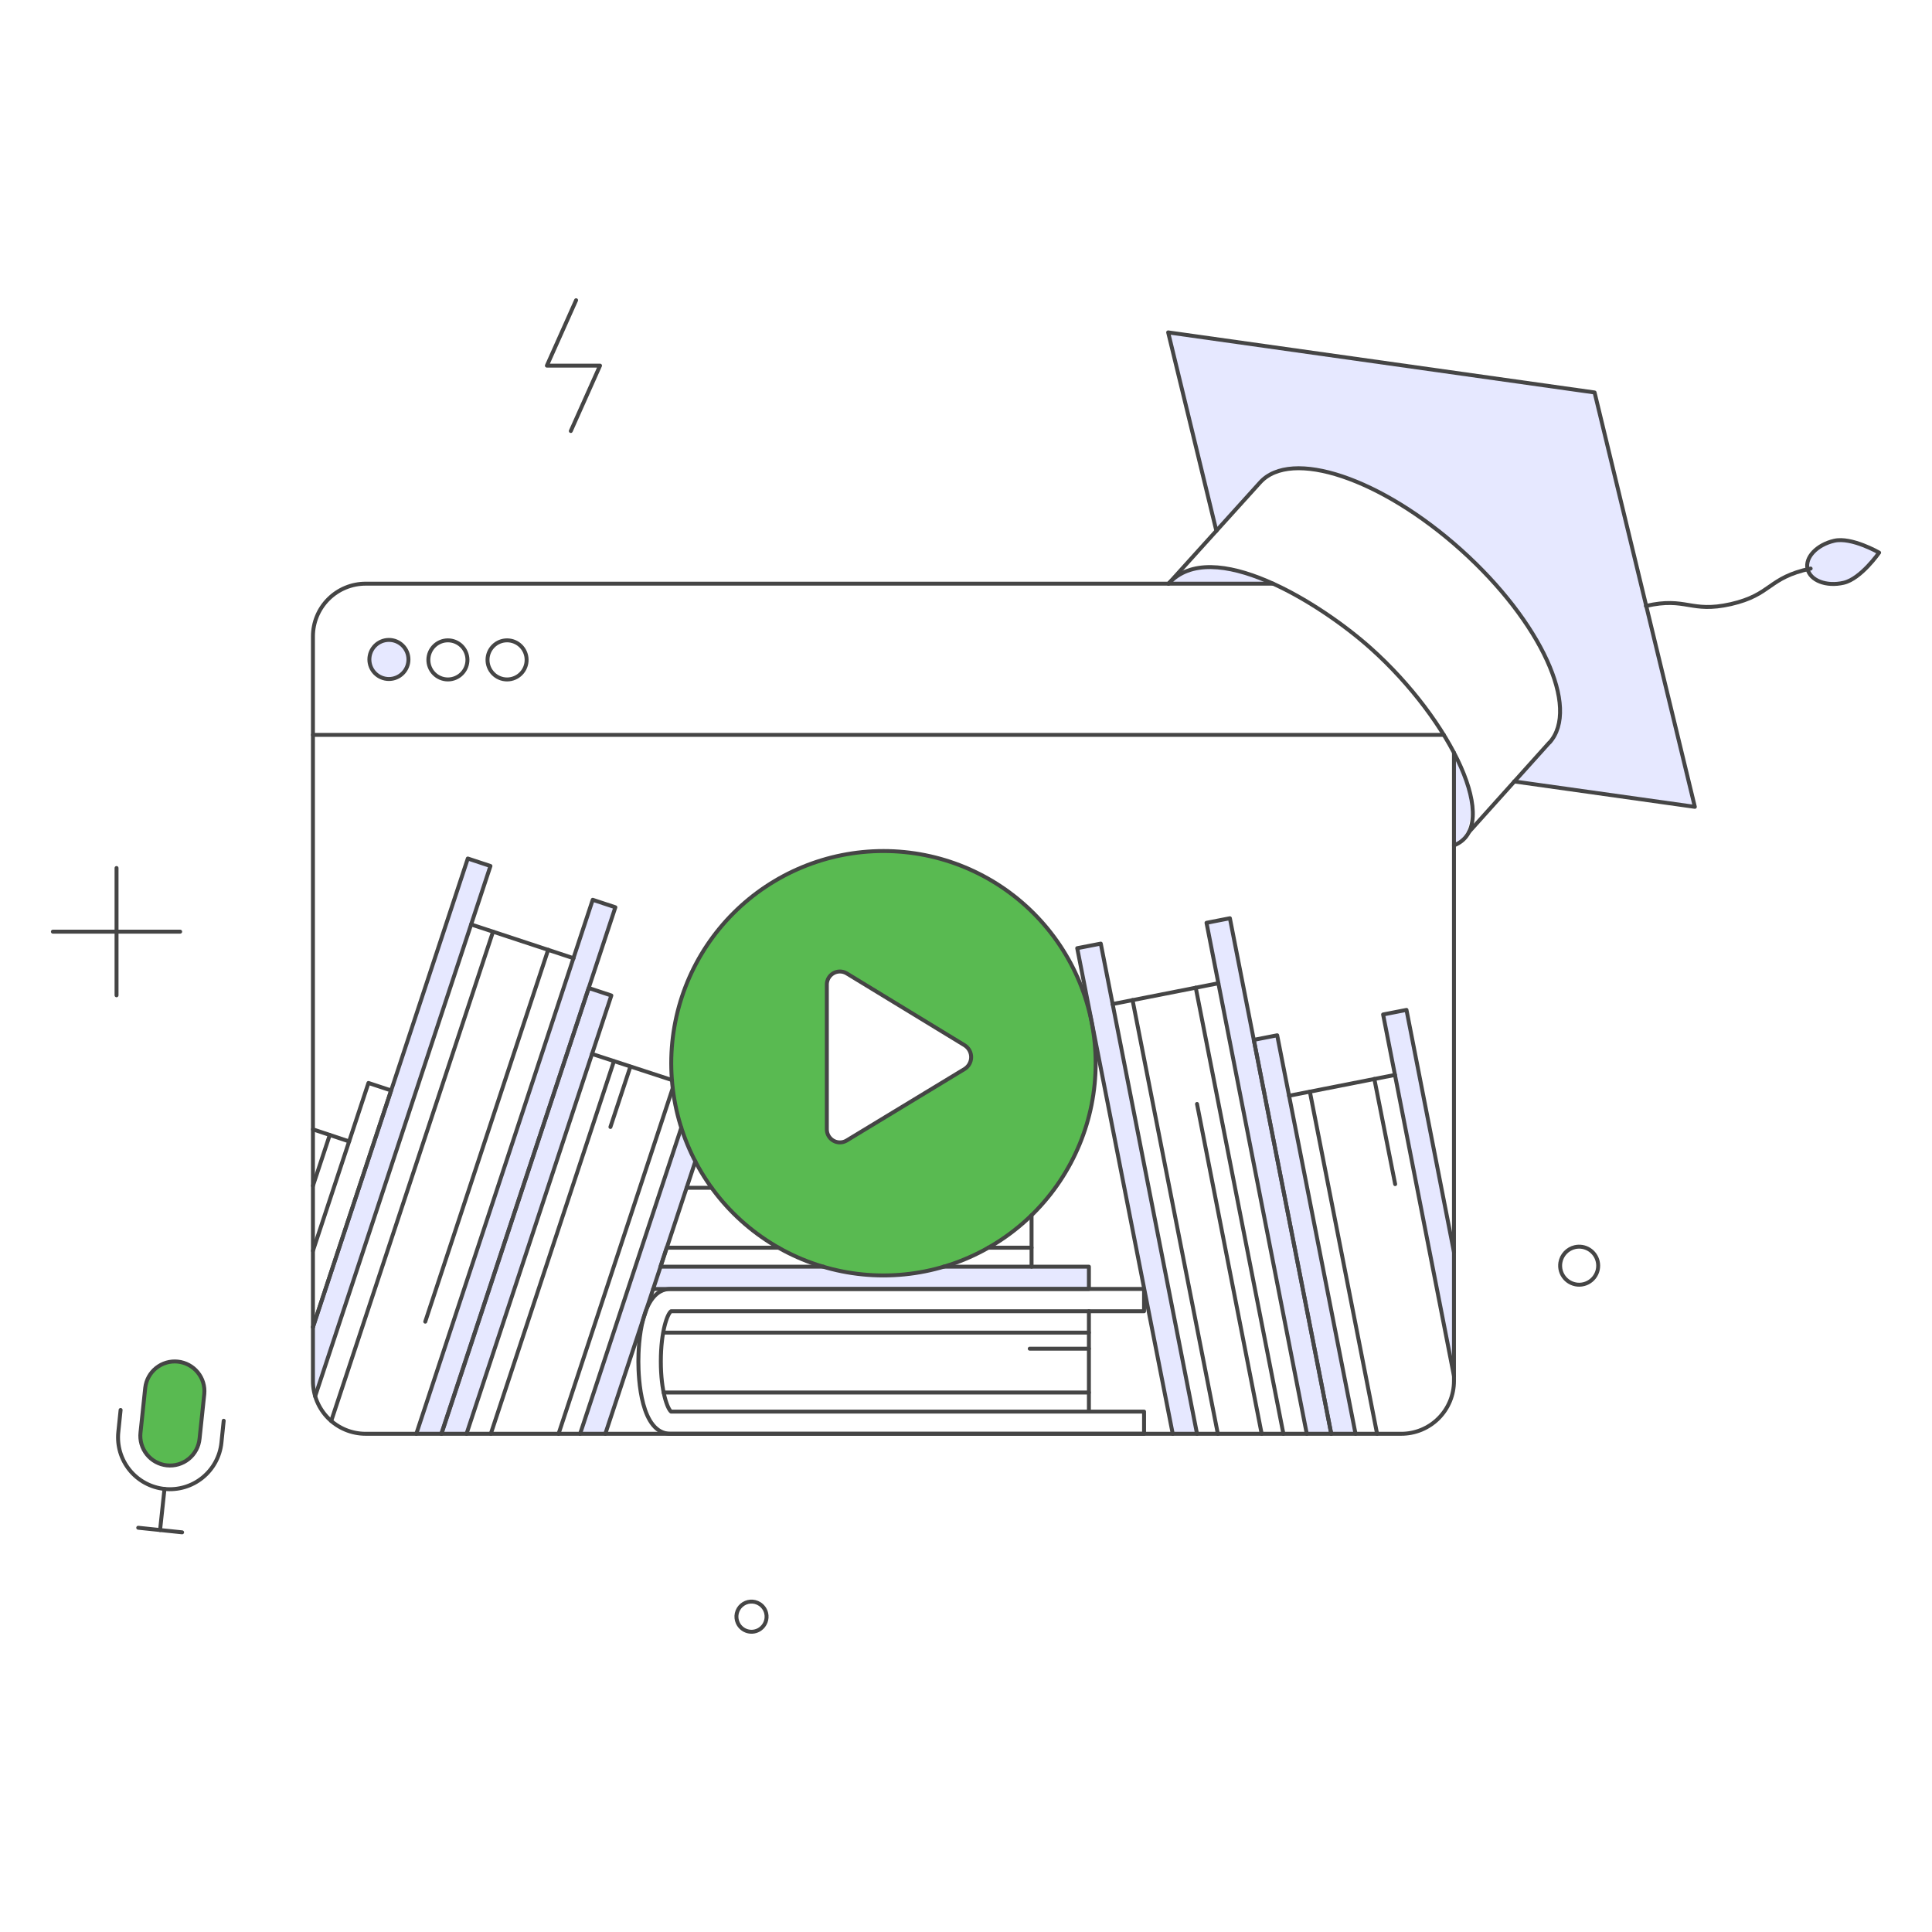 <?xml version="1.0" encoding="UTF-8"?> <svg xmlns="http://www.w3.org/2000/svg" width="491" height="491" viewBox="0 0 491 491" fill="none"><path fill-rule="evenodd" clip-rule="evenodd" d="M269.363 300.175C273.322 294.287 276.079 287.676 277.478 280.72C278.877 273.764 278.89 266.601 277.516 259.64C276.141 252.679 273.407 246.058 269.469 240.156C265.532 234.254 260.468 229.187 254.569 225.245C248.67 221.303 242.051 218.564 235.091 217.185C228.131 215.805 220.968 215.813 214.011 217.207C207.054 218.601 200.441 221.354 194.55 225.308C188.659 229.262 183.606 234.34 179.681 240.25C171.782 252.143 168.922 266.683 171.727 280.682C174.532 294.68 182.773 306.996 194.644 314.928C206.515 322.859 221.046 325.761 235.053 322.995C249.059 320.23 261.398 312.024 269.363 300.175ZM246.375 266.952C246.089 266.429 245.676 265.987 245.175 265.664L215.1 247.332C214.586 247.036 214.001 246.884 213.408 246.891C212.814 246.899 212.234 247.065 211.726 247.373C211.219 247.682 210.804 248.12 210.524 248.643C210.244 249.167 210.109 249.756 210.134 250.348V286.875C210.116 287.318 210.187 287.761 210.342 288.177C210.498 288.592 210.736 288.973 211.041 289.295C211.346 289.618 211.712 289.876 212.119 290.054C212.526 290.232 212.964 290.327 213.408 290.333C214.001 290.341 214.585 290.187 215.1 289.891L245.175 271.652C245.677 271.329 246.089 270.886 246.375 270.363C246.661 269.839 246.811 269.253 246.812 268.657C246.812 268.061 246.66 267.474 246.375 266.952Z" fill="#59BA51"></path><path d="M103.805 167.596C103.805 168.913 103.281 170.176 102.35 171.107C101.419 172.039 100.156 172.562 98.839 172.562C97.522 172.562 96.258 172.039 95.327 171.107C94.396 170.176 93.873 168.913 93.873 167.596C93.873 166.279 94.396 165.016 95.327 164.084C96.258 163.153 97.522 162.63 98.839 162.63C100.156 162.63 101.419 163.153 102.35 164.084C103.281 165.016 103.805 166.279 103.805 167.596Z" fill="#E6E8FF"></path><path d="M239.791 321.916C229.821 324.825 219.227 324.825 209.257 321.916H167.853L165.997 327.578H276.735V321.916H239.791Z" fill="#E6E8FF"></path><path d="M306.624 234.522L332.104 364.382H338.323L312.565 233.361L306.624 234.522Z" fill="#E6E8FF"></path><path d="M279.752 239.813L273.765 240.974L298.038 364.383H304.211L279.752 239.813Z" fill="#E6E8FF"></path><path d="M150.634 228.674L105.8 364.382H112.205L156.389 230.577L150.634 228.674Z" fill="#E6E8FF"></path><path d="M118.889 218.185L79.531 337.278V350.957C79.526 352.28 79.714 353.597 80.088 354.866L124.644 220.096L118.889 218.185Z" fill="#E6E8FF"></path><path d="M468.555 148.103C472.964 147.082 477.559 140.445 477.559 140.445C477.559 140.445 470.551 136.408 466.141 137.429C461.732 138.45 458.698 141.657 459.365 144.576C460.044 147.546 464.146 149.124 468.555 148.103Z" fill="#E6E8FF"></path><path d="M384.828 198.6L430.729 205.051L405.254 99.743L296.882 84.473L309.096 134.923L320.188 122.624C328.125 113.805 351.006 121.51 371.288 139.75C391.616 157.989 401.641 179.942 393.761 188.714L384.828 198.6Z" fill="#E6E8FF"></path><path d="M112.159 364.382L149.613 251.091L155.368 252.994L118.564 364.382H112.159Z" fill="#E6E8FF"></path><path d="M324.585 263.112L318.645 264.272L338.323 364.382H344.496L324.585 263.112Z" fill="#E6E8FF"></path><path d="M357.445 256.659L351.504 257.82L369.512 349.669V318.201L357.445 256.659Z" fill="#E6E8FF"></path><path d="M369.512 191.219V214.843C370.081 214.665 370.604 214.364 371.043 213.961C376.009 208.438 373.271 198.645 369.512 191.219Z" fill="#E6E8FF"></path><path d="M311.453 144.53C305.373 143.602 299.897 145.089 296.973 148.336H323.667C319.772 146.558 315.668 145.279 311.453 144.53Z" fill="#E6E8FF"></path><path d="M147.432 364.383H153.836L176.717 295.136C175.289 292.391 174.094 289.531 173.144 286.587L147.432 364.383Z" fill="#E6E8FF"></path><path d="M245.175 265.665C245.676 265.987 246.088 266.43 246.374 266.953C246.66 267.475 246.811 268.061 246.812 268.657C246.812 269.253 246.662 269.84 246.376 270.363C246.09 270.887 245.677 271.33 245.175 271.652L215.1 289.892C214.585 290.186 214.001 290.338 213.408 290.33C212.815 290.322 212.234 290.156 211.727 289.848C211.221 289.54 210.805 289.102 210.525 288.579C210.245 288.056 210.11 287.468 210.134 286.875V250.349C210.111 249.756 210.246 249.168 210.527 248.646C210.807 248.124 211.222 247.686 211.729 247.378C212.236 247.07 212.815 246.904 213.408 246.896C214.001 246.887 214.585 247.038 215.1 247.332L245.175 265.665Z" stroke="#454545"></path><path d="M468.555 148.104C472.964 147.083 477.559 140.446 477.559 140.446C477.559 140.446 470.551 136.408 466.141 137.429C461.732 138.45 458.698 141.657 459.365 144.576C460.044 147.547 464.146 149.125 468.555 148.104Z" stroke="#454545" stroke-linejoin="round"></path><path d="M366.928 186.764H79.531" stroke="#454545" stroke-linecap="round" stroke-linejoin="round"></path><path d="M103.805 167.596C103.805 168.913 103.281 170.176 102.35 171.108C101.419 172.039 100.156 172.562 98.839 172.562C97.522 172.562 96.258 172.039 95.327 171.108C94.396 170.176 93.873 168.913 93.873 167.596C93.873 166.279 94.396 165.016 95.327 164.085C96.258 163.153 97.522 162.63 98.839 162.63C100.156 162.63 101.419 163.153 102.35 164.085C103.281 165.016 103.805 166.279 103.805 167.596Z" stroke="#454545" stroke-linecap="round" stroke-linejoin="round"></path><path d="M118.796 167.596C118.81 168.258 118.693 168.915 118.45 169.53C118.207 170.146 117.844 170.706 117.381 171.179C116.919 171.652 116.366 172.027 115.757 172.284C115.147 172.54 114.492 172.673 113.831 172.673C113.169 172.673 112.515 172.54 111.905 172.284C111.295 172.027 110.743 171.652 110.281 171.179C109.818 170.706 109.455 170.146 109.212 169.53C108.969 168.915 108.851 168.258 108.866 167.596C108.895 166.299 109.43 165.064 110.358 164.156C111.286 163.249 112.533 162.74 113.831 162.74C115.129 162.74 116.375 163.249 117.303 164.156C118.231 165.064 118.767 166.299 118.796 167.596Z" stroke="#454545" stroke-linecap="round" stroke-linejoin="round"></path><path d="M133.833 167.596C133.848 168.258 133.73 168.916 133.487 169.531C133.244 170.147 132.881 170.708 132.418 171.181C131.955 171.654 131.403 172.03 130.793 172.286C130.183 172.543 129.528 172.675 128.866 172.675C128.204 172.675 127.549 172.543 126.939 172.286C126.329 172.03 125.777 171.654 125.314 171.181C124.851 170.708 124.488 170.147 124.245 169.531C124.002 168.916 123.884 168.258 123.899 167.596C123.927 166.298 124.463 165.063 125.392 164.155C126.32 163.247 127.567 162.738 128.866 162.738C130.165 162.738 131.412 163.247 132.34 164.155C133.268 165.063 133.804 166.298 133.833 167.596Z" stroke="#454545" stroke-linecap="round" stroke-linejoin="round"></path><path d="M29.617 220.599V252.948" stroke="#454545" stroke-linecap="round" stroke-linejoin="round"></path><path d="M45.79 236.774H13.441" stroke="#454545" stroke-linecap="round" stroke-linejoin="round"></path><path d="M406.038 320.57C406.2 321.267 406.206 321.991 406.054 322.69C405.903 323.389 405.598 324.046 405.161 324.613C404.725 325.18 404.168 325.643 403.531 325.969C402.894 326.294 402.193 326.474 401.477 326.496C400.763 326.517 400.052 326.38 399.397 326.094C398.742 325.808 398.158 325.38 397.688 324.842C397.217 324.304 396.872 323.668 396.676 322.981C396.48 322.293 396.439 321.571 396.555 320.865C396.714 319.922 397.149 319.047 397.804 318.351C398.459 317.654 399.305 317.167 400.237 316.95C401.486 316.661 402.799 316.88 403.887 317.559C404.975 318.237 405.748 319.321 406.038 320.57Z" stroke="#454545" stroke-linecap="round" stroke-linejoin="round"></path><path d="M194.726 410.005C194.894 410.744 194.84 411.516 194.571 412.224C194.301 412.932 193.828 413.544 193.211 413.984C192.75 414.313 192.221 414.536 191.663 414.636C191.106 414.735 190.533 414.71 189.986 414.562C189.439 414.414 188.932 414.146 188.501 413.777C188.07 413.409 187.727 412.95 187.495 412.433C187.156 411.683 187.067 410.844 187.242 410.04C187.417 409.235 187.847 408.509 188.467 407.968C189.088 407.428 189.866 407.101 190.687 407.038C191.507 406.974 192.327 407.177 193.023 407.616C193.885 408.156 194.498 409.013 194.726 410.005Z" stroke="#454545" stroke-linecap="round" stroke-linejoin="round"></path><path d="M418.291 153.998C428.594 151.631 429.569 155.854 439.872 153.533C450.376 151.122 449.209 146.828 460.159 144.495" stroke="#454545" stroke-linecap="round" stroke-linejoin="round"></path><path d="M309.13 134.923L296.877 84.473L405.249 99.743L430.729 205.051L384.828 198.6" stroke="#454545" stroke-linecap="round" stroke-linejoin="round"></path><path d="M296.971 148.336L320.223 122.631C328.113 113.86 351.001 121.518 371.322 139.757C391.643 157.997 401.676 179.95 393.795 188.722H393.749L373.377 211.385" stroke="#454545" stroke-linecap="round" stroke-linejoin="round"></path><path d="M278.452 270.213C278.452 284.516 272.77 298.233 262.656 308.347C252.542 318.461 238.825 324.143 224.522 324.143C210.219 324.143 196.501 318.461 186.387 308.347C176.273 298.233 170.591 284.516 170.591 270.213C170.591 255.909 176.273 242.192 186.387 232.078C196.501 221.964 210.219 216.282 224.522 216.282C238.825 216.282 252.542 221.964 262.656 232.078C272.77 242.192 278.452 255.909 278.452 270.213Z" stroke="#454545" stroke-linecap="round" stroke-linejoin="round"></path><path d="M146.411 76.304L138.985 92.92H152.491L145.065 109.535" stroke="#454545" stroke-linecap="round" stroke-linejoin="round"></path><path d="M369.512 214.843C381.809 210.06 368.909 183.141 348.385 164.767C335.397 153.14 307.939 136.143 296.971 148.33" stroke="#454545" stroke-linecap="round" stroke-linejoin="round"></path><path d="M165.997 327.578H276.735V321.916H262.162" stroke="#454545" stroke-linecap="round" stroke-linejoin="round"></path><path d="M239.791 321.915H262.161V317.088H251.162" stroke="#454545" stroke-linecap="round" stroke-linejoin="round"></path><path d="M197.881 317.088H169.431L167.853 321.915H209.252" stroke="#454545" stroke-linecap="round" stroke-linejoin="round"></path><path d="M174.49 301.865H180.849" stroke="#454545" stroke-linecap="round" stroke-linejoin="round"></path><path d="M170.545 333.24H290.751V327.575H170.406C162.833 327.575 162.237 341.684 162.237 346.001C162.237 350.317 162.841 364.38 170.406 364.38H290.751V358.744H170.545C169.663 358.048 167.946 353.707 167.946 346.003C167.946 338.299 169.617 333.892 170.545 333.24Z" stroke="#454545" stroke-linecap="round" stroke-linejoin="round"></path><path d="M276.735 333.239V358.719" stroke="#454545" stroke-linecap="round" stroke-linejoin="round"></path><path d="M276.735 338.67H168.642" stroke="#454545" stroke-linecap="round" stroke-linejoin="round"></path><path d="M276.735 353.893H168.642" stroke="#454545" stroke-linecap="round" stroke-linejoin="round"></path><path d="M276.735 342.755H261.698" stroke="#454545" stroke-linecap="round" stroke-linejoin="round"></path><path d="M112.159 364.383L149.613 251.092L155.368 252.994L118.564 364.383" stroke="#454545" stroke-linecap="round" stroke-linejoin="round"></path><path d="M150.449 267.846L170.777 274.483" stroke="#454545" stroke-linecap="round" stroke-linejoin="round"></path><path d="M156.018 269.702L124.736 364.382" stroke="#454545" stroke-linecap="round" stroke-linejoin="round"></path><path d="M139.31 241.391L108.075 335.885" stroke="#454545" stroke-linecap="round" stroke-linejoin="round"></path><path d="M170.962 276.571L141.955 364.382" stroke="#454545" stroke-linecap="round" stroke-linejoin="round"></path><path d="M160.195 271.095L155.136 286.411" stroke="#454545" stroke-linecap="round" stroke-linejoin="round"></path><path d="M79.531 317.878L93.64 275.225L99.395 277.128L79.531 337.278" stroke="#454545" stroke-linecap="round" stroke-linejoin="round"></path><path d="M79.531 287.014L88.721 290.077" stroke="#454545" stroke-linecap="round" stroke-linejoin="round"></path><path d="M83.801 288.453L79.531 301.356" stroke="#454545" stroke-linecap="round" stroke-linejoin="round"></path><path d="M354.521 273.183L327.602 278.474" stroke="#454545" stroke-linecap="round" stroke-linejoin="round"></path><path d="M354.567 300.937L349.276 274.204" stroke="#454545" stroke-linecap="round" stroke-linejoin="round"></path><path d="M349.973 364.382L332.893 277.452" stroke="#454545" stroke-linecap="round" stroke-linejoin="round"></path><path d="M344.496 364.382L324.586 263.111L318.645 264.271L338.324 364.382" stroke="#454545" stroke-linecap="round" stroke-linejoin="round"></path><path d="M369.512 318.202L357.445 256.66L351.504 257.82L369.512 349.669" stroke="#454545" stroke-linecap="round" stroke-linejoin="round"></path><path d="M326.164 364.383L303.886 250.999" stroke="#454545" stroke-linecap="round" stroke-linejoin="round"></path><path d="M287.827 254.154L309.501 364.382" stroke="#454545" stroke-linecap="round" stroke-linejoin="round"></path><path d="M282.722 255.175L309.641 249.884" stroke="#454545" stroke-linecap="round" stroke-linejoin="round"></path><path d="M338.323 364.382L312.565 233.362L306.624 234.522L332.104 364.382" stroke="#454545" stroke-linecap="round" stroke-linejoin="round"></path><path d="M304.211 364.381L279.752 239.812L273.765 240.973L298.038 364.381" stroke="#454545" stroke-linecap="round" stroke-linejoin="round"></path><path d="M125.293 236.796L84.172 361.133" stroke="#454545" stroke-linecap="round" stroke-linejoin="round"></path><path d="M145.761 243.525L119.724 234.939" stroke="#454545" stroke-linecap="round" stroke-linejoin="round"></path><path d="M112.206 364.382L156.39 230.577L150.635 228.674L105.801 364.382" stroke="#454545" stroke-linecap="round" stroke-linejoin="round"></path><path d="M80.088 354.867L124.643 220.088L118.888 218.185L79.531 337.277" stroke="#454545" stroke-linecap="round" stroke-linejoin="round"></path><path d="M153.837 364.382L176.718 295.136" stroke="#454545" stroke-linecap="round" stroke-linejoin="round"></path><path d="M173.144 286.596L147.432 364.382" stroke="#454545" stroke-linecap="round" stroke-linejoin="round"></path><path d="M262.162 317.089V308.827" stroke="#454545" stroke-linecap="round" stroke-linejoin="round"></path><path d="M320.641 364.383L304.211 280.563" stroke="#454545" stroke-linecap="round" stroke-linejoin="round"></path><path d="M369.512 191.296V350.969C369.515 352.732 369.17 354.477 368.498 356.106C367.825 357.735 366.837 359.215 365.591 360.461C364.344 361.707 362.865 362.695 361.236 363.368C359.607 364.041 357.861 364.386 356.099 364.382H92.944C91.182 364.386 89.436 364.041 87.808 363.368C86.179 362.694 84.7 361.706 83.454 360.459C82.209 359.213 81.221 357.733 80.548 356.105C79.875 354.476 79.529 352.731 79.531 350.969V161.748C79.528 159.986 79.873 158.241 80.546 156.612C81.219 154.983 82.207 153.504 83.453 152.258C84.7 151.011 86.179 150.024 87.808 149.351C89.437 148.678 91.182 148.333 92.944 148.335H323.537" stroke="#454545" stroke-linecap="round" stroke-linejoin="round"></path><path d="M35.71 364.055C35.596 365.044 35.681 366.047 35.959 367.004C36.236 367.961 36.7 368.854 37.322 369.631C37.947 370.409 38.719 371.053 39.593 371.53C40.467 372.008 41.428 372.307 42.418 372.41C43.41 372.515 44.411 372.421 45.366 372.137C46.321 371.851 47.21 371.381 47.981 370.75C48.752 370.118 49.391 369.342 49.86 368.463C50.33 367.585 50.621 366.622 50.717 365.63L51.919 354.268C52.109 352.287 51.51 350.312 50.251 348.771C48.991 347.23 47.175 346.249 45.195 346.041C43.218 345.833 41.236 346.416 39.684 347.661C38.133 348.907 37.137 350.715 36.912 352.692L35.71 364.055Z" fill="#59BA51"></path><path d="M35.709 364.055C35.595 365.044 35.681 366.047 35.958 367.004C36.236 367.961 36.699 368.854 37.322 369.631C37.946 370.409 38.718 371.053 39.592 371.53C40.466 372.008 41.427 372.307 42.417 372.41C43.409 372.515 44.41 372.421 45.365 372.137C46.319 371.851 47.209 371.381 47.98 370.75C48.752 370.118 49.389 369.342 49.859 368.463C50.329 367.585 50.62 366.622 50.716 365.63L51.918 354.268C52.108 352.287 51.509 350.312 50.25 348.771C48.99 347.23 47.174 346.249 45.194 346.041C43.217 345.833 41.235 346.416 39.684 347.661C38.132 348.907 37.136 350.715 36.911 352.692L35.709 364.055Z" stroke="#454545" stroke-linecap="round" stroke-linejoin="round"></path><path d="M56.851 361.07L56.272 366.666C56.092 368.386 55.575 370.055 54.751 371.575C53.927 373.096 52.81 374.44 51.467 375.528C50.125 376.618 48.578 377.431 46.922 377.925C45.263 378.417 43.524 378.578 41.804 378.399C40.083 378.218 38.415 377.702 36.895 376.878C35.374 376.052 34.03 374.938 32.94 373.594C31.852 372.251 31.037 370.706 30.545 369.047C30.053 367.389 29.892 365.65 30.071 363.93L30.65 358.334" stroke="#454545" stroke-linecap="round" stroke-linejoin="round"></path><path d="M41.802 378.399L40.683 388.845" stroke="#454545" stroke-linecap="round" stroke-linejoin="round"></path><path d="M46.282 389.427L35.13 388.264" stroke="#454545" stroke-linecap="round" stroke-linejoin="round"></path></svg> 